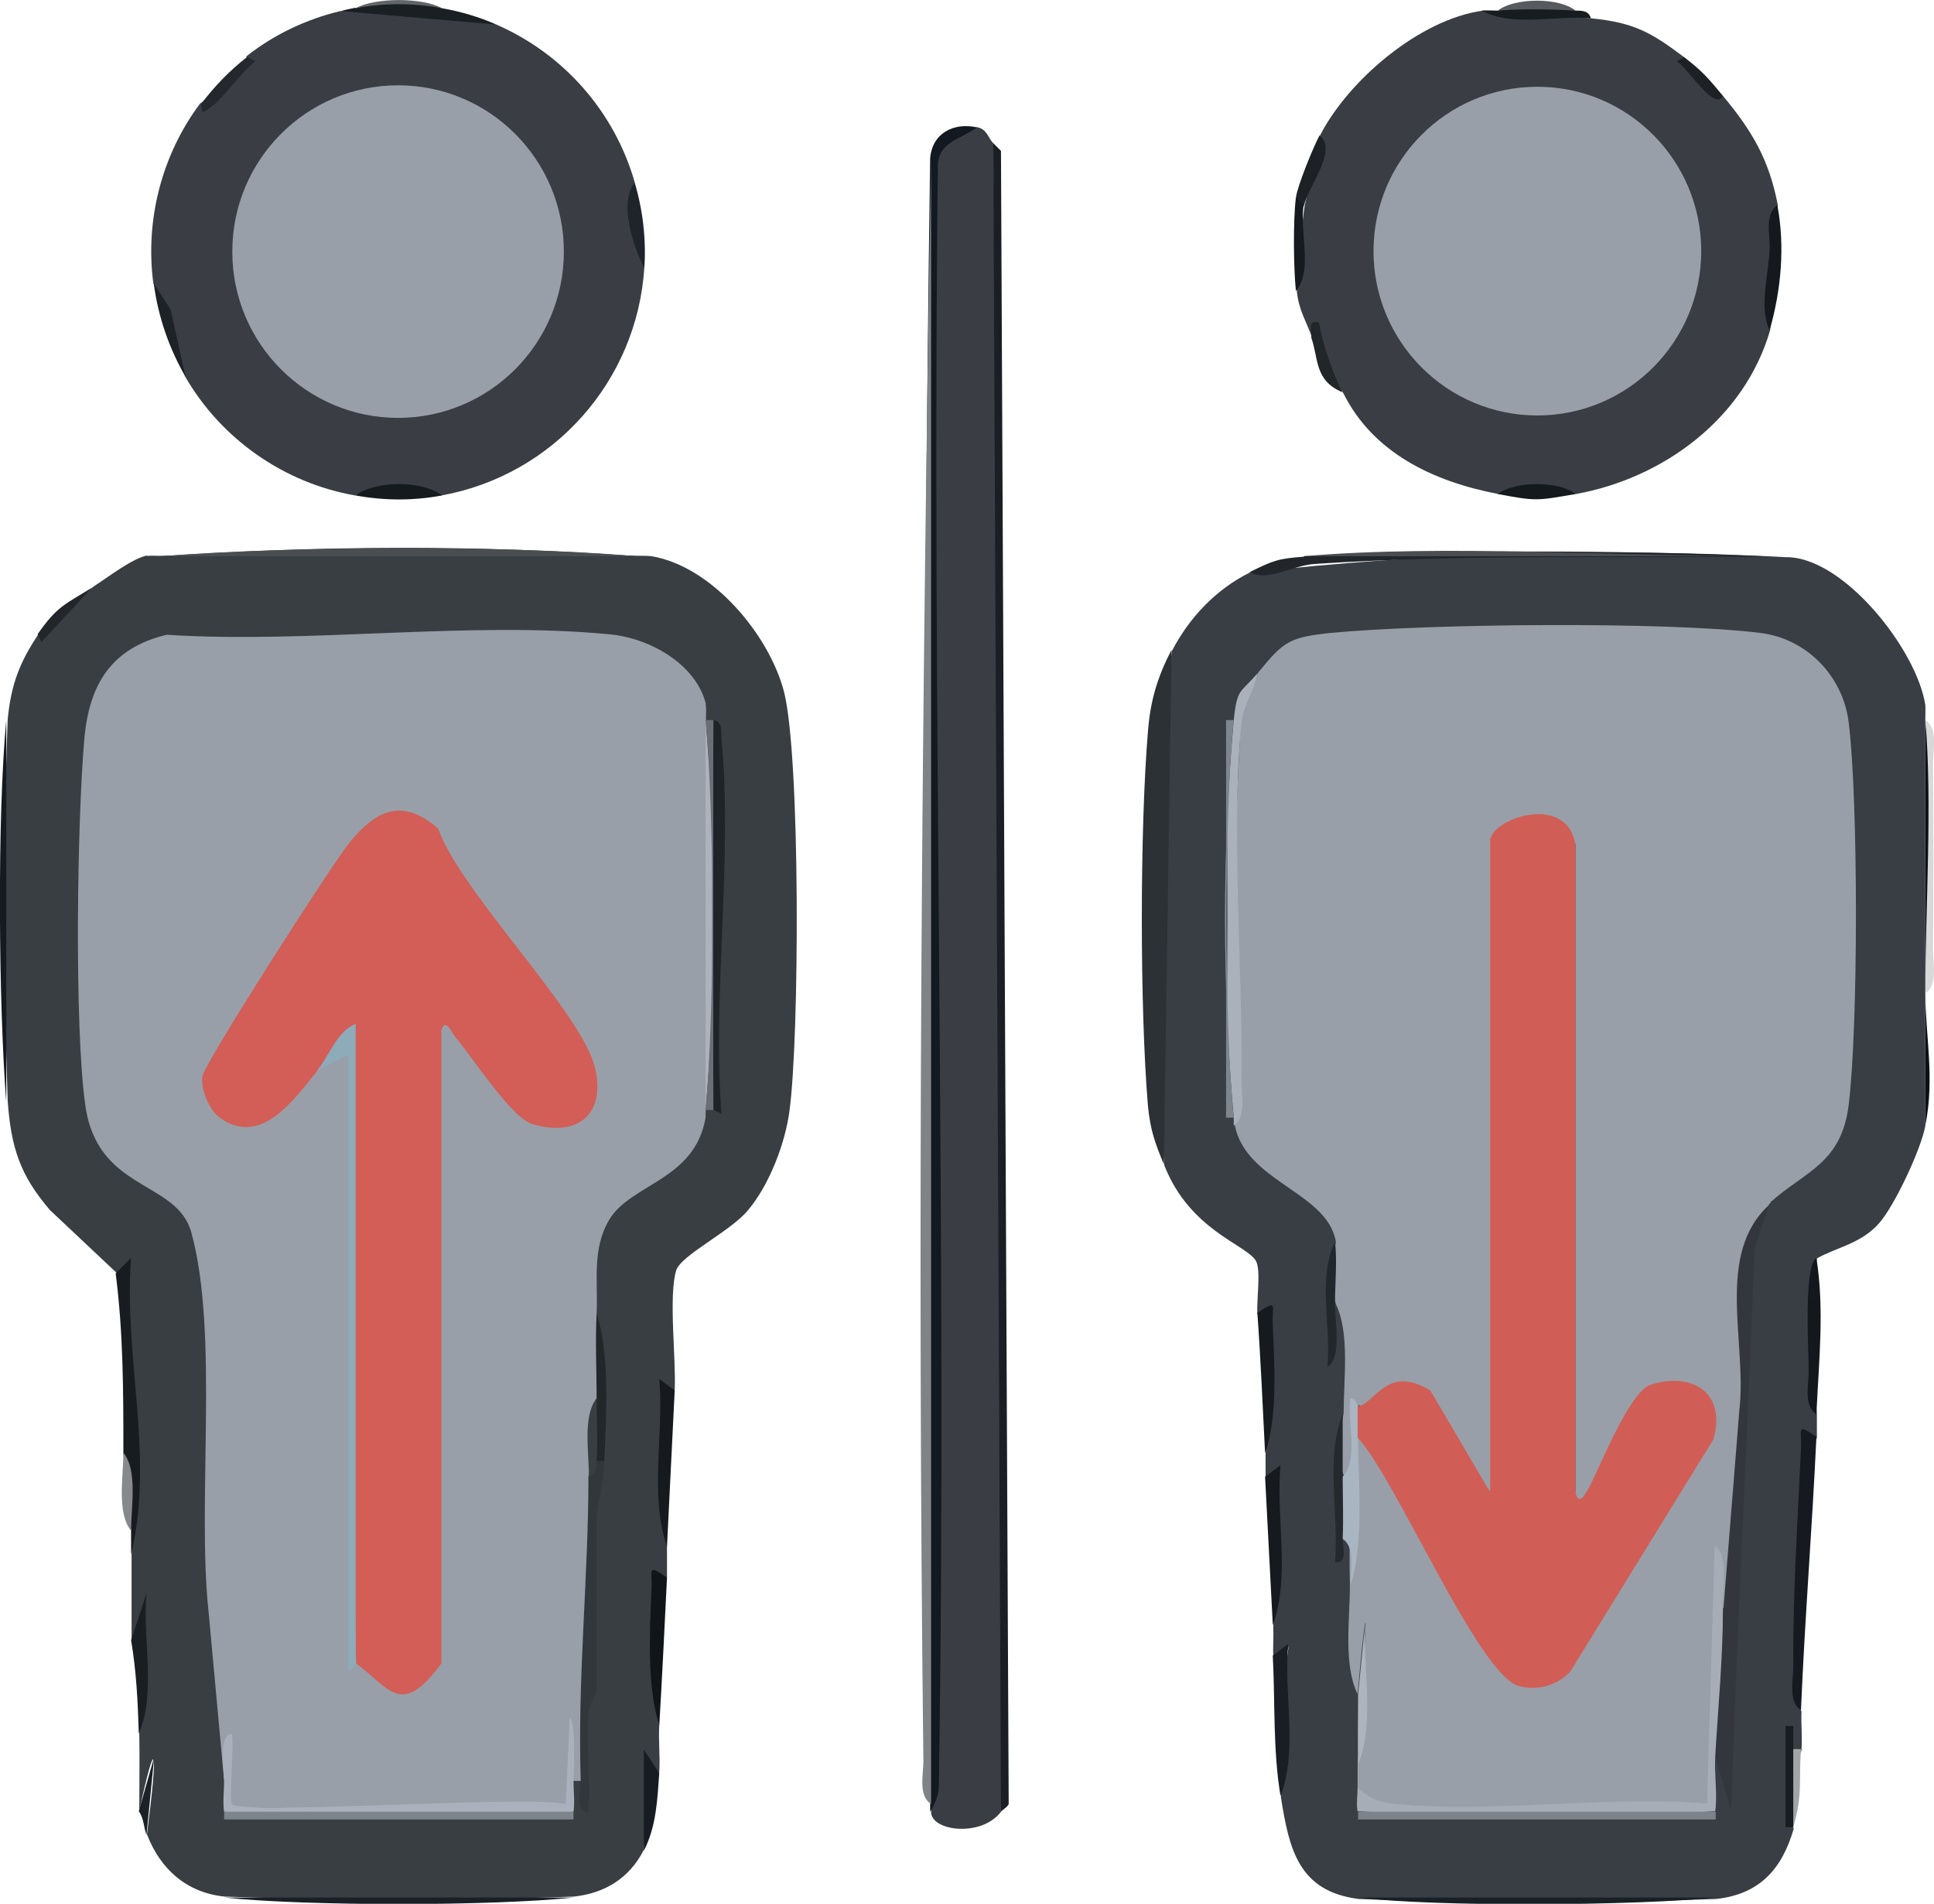 <?xml version="1.0" encoding="UTF-8"?><svg id="_圖層_1" xmlns="http://www.w3.org/2000/svg" viewBox="0 0 40.13 39.5"><defs><style>.cls-1{fill:#22252a;}.cls-2{fill:#191e24;}.cls-3{fill:#1d2226;}.cls-4{fill:#171c22;}.cls-5{fill:#33373d;}.cls-6{fill:#a9b6c1;}.cls-7{fill:#202429;}.cls-8{fill:#adb4be;}.cls-9{fill:#22262c;}.cls-10{fill:#14191d;}.cls-11{fill:#a3a4a6;}.cls-12{fill:#575a5e;}.cls-13{fill:#86888b;}.cls-14{fill:#999fa8;}.cls-15{fill:#1e2429;}.cls-16{fill:#181d22;}.cls-17{fill:#22262b;}.cls-18{fill:#15181d;}.cls-19{fill:#32373c;}.cls-20{fill:#d15e56;}.cls-21{fill:#1b1f25;}.cls-22{fill:#aab1bc;}.cls-23{fill:#161a1f;}.cls-24{fill:#8eabb9;}.cls-25{fill:#393e44;}.cls-26{fill:#24272c;}.cls-27{fill:#7c7e81;}.cls-28{fill:#4b4d51;}.cls-29{fill:#161a1e;}.cls-30{fill:#6a6f76;}.cls-31{fill:#101519;}.cls-32{fill:#2c3136;}.cls-33{fill:#7d838b;}.cls-34{fill:#d25e57;}.cls-35{fill:#4b4e51;}.cls-36{fill:#24292e;}.cls-37{fill:#1d2125;}.cls-38{fill:#1d2126;}.cls-39{fill:#393e43;}.cls-40{fill:#212629;}.cls-41{fill:#22272a;}.cls-42{fill:#aab1bb;}.cls-43{fill:#1a1f24;}.cls-44{fill:#d8d8d9;}.cls-45{fill:#22272b;}.cls-46{fill:#acb3bd;}.cls-47{fill:#7e848c;}.cls-48{fill:#14181c;}.cls-49{fill:#141a20;}.cls-50{fill:#0d1016;}.cls-51{fill:#191f25;}.cls-52{fill:#171c21;}.cls-53{fill:#a6adb7;}.cls-54{fill:#808386;}.cls-55{fill:#616468;}.cls-56{fill:#161a20;}.cls-57{fill:#7f858d;}.cls-58{fill:#131920;}.cls-59{fill:#171c20;}.cls-60{fill:#181f25;}.cls-61{fill:#151a1e;}.cls-62{fill:#1b2126;}.cls-63{fill:#3a3e44;}.cls-64{fill:#191e23;}</style></defs><path class="cls-63" d="M7.07.23c1.09-.08,2.17.01,3.23.28,1.4.61,2.45,1.81,2.87,3.27-.03.59.04,1.19.2,1.77-.15,2.36-1.89,4.31-4.21,4.73-.59-.11-1.2-.1-1.79,0-1.48-.26-2.78-1.17-3.53-2.47l-.66-1.94c-.17-1.32.18-2.66.97-3.72.41-.28,1.05-.84.96-.98.57-.45,1.24-.77,1.95-.94h.01Z"/><path class="cls-43" d="M7.38.17C7.96,0,8.59,0,9.17.17c.39.07.77.18,1.13.34l-3.23-.28c.1-.03.21-.05.31-.07h0Z"/><path class="cls-3" d="M3.19,5.88l.35.54.31,1.4c-.34-.59-.57-1.25-.66-1.94h0Z"/><path class="cls-61" d="M9.17,10.28c-.59.11-1.19.11-1.79,0,.42-.32,1.4-.31,1.79,0Z"/><path class="cls-15" d="M13.37,5.56c-.24-.45-.53-1.37-.2-1.77.17.57.24,1.18.2,1.77Z"/><path class="cls-26" d="M4.17,2.16c.28-.37.6-.7.96-.98l.17.09c-.33.26-.64.75-.96.98-.15.11-.16.1-.16-.09Z"/><path class="cls-55" d="M9.17.17c-.59-.11-1.2-.11-1.79,0,.42-.23,1.4-.22,1.79,0Z"/><ellipse class="cls-14" cx="8.26" cy="5.22" rx="3.44" ry="3.45"/><path class="cls-39" d="M3.04,11.54c3.47-.1,7-.11,10.48,0,1.25.21,2.44,1.62,2.75,2.82.34,1.35.32,7.19.11,8.7-.09.67-.42,1.53-.86,2.05-.36.44-1.39.93-1.49,1.25-.16.54,0,1.81-.03,2.47-.26,1.02-.31,2.1-.16,3.24,0,.22,0,.43,0,.65-.26.94-.32,1.97-.16,3.07-.02.32.02.65,0,.97-.18.44-.28.98-.32,1.62-.3.59-.81.9-1.45.97-2.41.09-4.85.09-7.25,0-.78-.08-1.33-.56-1.61-1.29.24-1.9.18-2.06-.16-.49,0-.54.01-1.08,0-1.62,0-.98.05-1.95.16-2.91.02.05-.11,1.06-.32.97v-1.78c.07-1.92.01-3.85-.17-5.78.05-.12.14-.38.17-.37.03,0-.15.55-.32.32l-1.37-1.29c-.63-.73-.81-1.31-.88-2.26-.09-2.63-.1-5.29,0-7.93.07-.72.25-1.19.65-1.78.37-.32.75-.64,1.13-.97.31-.2.81-.59,1.13-.65h0Z"/><path class="cls-9" d="M3.36,11.54c3.26-.22,6.57-.24,9.83,0,.11,0,.22-.01.32,0H3.04c.09-.02.22,0,.32,0h0Z"/><path class="cls-35" d="M13.19,11.54c-2.58-.23-7.24-.21-9.83,0h9.83Z"/><path class="cls-52" d="M2.72,32.25v-.49l-.16-1.62c0-1.25,0-2.48-.16-3.72l.32-.32c-.16,2.04.49,4.13,0,6.15Z"/><path class="cls-49" d="M.13,22.87C-.03,20.83-.06,16.95.13,14.94v7.93Z"/><path class="cls-51" d="M11.9,39.37c-1.69.18-5.56.18-7.25,0h7.25Z"/><path class="cls-29" d="M14,28.85c-.05,1.07-.11,2.16-.16,3.24-.37-1.07-.06-2.36-.16-3.48l.32.24Z"/><path class="cls-31" d="M13.84,32.73c-.05,1.02-.1,2.05-.16,3.07-.26-.81-.2-1.97-.16-2.83.02-.4-.11-.53.32-.24Z"/><path class="cls-64" d="M2.88,35.97c-.02-.66-.05-1.29-.16-1.94l.32-.97c-.09.92.21,2.04-.16,2.91Z"/><path class="cls-4" d="M13.68,36.78c-.04.56-.06,1.11-.32,1.62v-2.1s.32.49.32.49Z"/><path class="cls-1" d="M1.91,12.19l-1.05,1.13-.08-.16c.42-.61.6-.63,1.13-.97h0Z"/><path class="cls-62" d="M3.04,38.07c-.06-.15-.05-.34-.16-.49l.32-1.13s-.16,1.62-.16,1.62Z"/><path class="cls-13" d="M2.72,31.76c-.3-.37-.16-1.11-.16-1.62.3.37.16,1.11.16,1.62Z"/><path class="cls-14" d="M14.64,14.62c.09,2.84.1,5.73,0,8.57-.22,1.3-1.56,1.37-2,2.12-.36.61-.23,1.27-.26,1.93.12.62.12,1.21,0,1.78-.06.55-.11,1.09-.16,1.62.11,2.09.05,4.19-.16,6.31h-.16c-.08.14-.11.32-.08.55-2.37.03-4.73.03-7.09,0,.03-.98,0-1.17-.08-.56l-.32-3.48c-.25-2.26.22-5.78-.36-7.89-.3-1.09-1.95-.84-2.2-2.64-.23-1.62-.17-5.9-.02-7.6.1-1.14.57-1.89,1.71-2.16,2.95.19,6.28-.29,9.18-.01.82.07,1.81.61,2.01,1.46h0Z"/><path class="cls-22" d="M11.9,36.94c0,.21.03.46,0,.65-2.26.13-4.91.13-7.25,0-.03-.18,0-.44,0-.65,0-.22-.13-.94.16-.97.05.26-.06,1.4,0,1.46.24.24,6.08-.19,6.93,0l.08-1.78c.13,0,.09,1.09.08,1.29Z"/><path class="cls-19" d="M12.54,30.31c-.01.42-.16,1-.16,1.21v3.56c0,.05-.16.27-.17.48-.04.67.04,1.35,0,2.03-.28.03-.16-.46-.16-.65-.07-2.11.16-4.2.16-6.31l.16-.32c.05-.14.1-.14.16,0h0Z"/><path class="cls-46" d="M14.64,14.94c.24,2.64.24,5.45,0,8.09,0,.05,0,.11,0,.16v-8.57c.02.09,0,.22,0,.32Z"/><path class="cls-7" d="M14.8,14.94c.2.02.16.24.17.39.24,2.45-.19,5.28,0,7.78l-.16-.08c-.04-2.6-.04-5.46,0-8.09Z"/><path class="cls-30" d="M14.8,23.03h-.16c.19-2.04.19-6.05,0-8.09h.16v8.09Z"/><path class="cls-47" d="M11.9,37.59c0,.05,0,.11,0,.16h-7.25c0-.05,0-.11,0-.16h7.25Z"/><path class="cls-41" d="M12.54,30.31h-.16c-.17-.38-.09-.88,0-1.29,0-.59-.03-1.19,0-1.78.28.9.2,2.12.16,3.07Z"/><path class="cls-34" d="M9.16,21.41v13.1c-.83,1.13-1.06.54-1.77,0-.1-4.15-.13-8.35-.08-12.61-.26-.07-.5.03-.72.31-.48.59-1.17,1.6-2.03.98-.22-.16-.4-.59-.36-.86s2.7-4.42,3.06-4.86c.55-.67,1.1-.92,1.83-.28.47,1.33,3.01,3.84,3.26,4.98.22.97-.38,1.43-1.31,1.15-.43-.13-1.25-1.4-1.59-1.8-.09-.11-.22-.44-.3-.11h0Z"/><path class="cls-24" d="M7.39,34.51s-.16.28-.16.08v-12.7l-.65.32c.26-.31.4-.8.8-.97v13.27h0Z"/><path class="cls-39" d="M12.38,30.31c-.01.13,0,.28-.16.32,0-.51-.13-1.25.16-1.62,0,.42.03.88,0,1.29Z"/><path class="cls-63" d="M30.76.22c.76.05,1.51.1,2.26.16.9.09,1.25.3,1.93.81.19.31.46.67.81.81.59.71.95,1.31,1.13,2.26l-.16,2.59c-.53,1.83-2.21,3.07-4.03,3.4h-1.61c-1.35-.26-2.6-.85-3.22-2.1l-.32-.44c-.18-.77-.28-1-.32-.69-.11-.33-.28-.57-.32-.97.03-.62.08-1.21.16-1.78.11-.47.22-.95.32-1.46.59-1.15,2.07-2.41,3.38-2.59h0Z"/><path class="cls-18" d="M36.72,6.85c-.23-.45-.02-1.15,0-1.7.01-.28-.11-.71.16-.89.16.85.08,1.75-.16,2.59Z"/><path class="cls-10" d="M32.69,10.25c-.8.14-.82.15-1.61,0,.36-.28,1.29-.27,1.61,0Z"/><path class="cls-59" d="M31.08.22c.52-.16,1.09-.16,1.61,0,.13,0,.28,0,.32.16-.72-.07-1.64.19-2.26-.16.1-.01.22,0,.32,0Z"/><path class="cls-40" d="M27.86,8.14c-.59-.24-.5-.71-.65-1.13,0-.22-.07-.37.16-.32.07.44.29,1.07.49,1.46Z"/><path class="cls-37" d="M27.05,4.26c-.09.11-.14.06-.16-.16.03-.24.36-1.05.49-1.29.4.3-.27,1.11-.32,1.46Z"/><path class="cls-61" d="M27.05,4.26c-.09.55.2,1.34-.16,1.78-.05-.47-.06-1.49,0-1.94,0,0,.16.16.16.16Z"/><path class="cls-38" d="M35.75,2c-.2.3-.72-.59-.96-.73l.16-.08c.38.29.51.45.81.81Z"/><path class="cls-12" d="M32.69.22c-.49-.03-1.13-.04-1.61,0,.36-.28,1.29-.27,1.61,0Z"/><ellipse class="cls-14" cx="31.9" cy="5.21" rx="3.4" ry="3.41"/><path class="cls-25" d="M39.95,14.62v8.74c-.09.49-.64,1.66-.96,2.02-.38.43-.89.5-1.29.73-.09,1.09-.09,2.17,0,3.24,0,.16,0,.32,0,.49-.09.05-.16.1-.16.16-.13,1.66-.22,3.39-.24,5.03,0,.17.01.32.08.48-.01.27.02.54,0,.81-.05.14-.1.14-.16,0-.16.5-.09,1.46,0,1.62-.24.83-.7,1.36-1.61,1.46-2.46.09-4.95.1-7.42,0-1.25-.16-1.44-1.04-1.61-2.1-.04-1.09.01-2.14.16-3.15-.08.34-.19.42-.32.24-.01-.22.01-.43,0-.65.07-1.02.07-2.05,0-3.07.28-.54.15.24-.16,0,0-.16,0-.32,0-.49l.06-.94-.03-1.85-.2-.13c-.02-.3.08-.9-.03-1.1-.2-.34-1.37-.63-1.9-1.98-.31-3.48-.35-7.22.16-10.68.36-.69.91-1.27,1.61-1.62,3.64-.41,7.35-.52,11.12-.32,1.2-.02,2.73,1.93,2.9,3.07Z"/><path class="cls-32" d="M24.15,24.16c-.18-.44-.28-.7-.33-1.21-.17-2.02-.17-5.75,0-7.78.05-.64.2-1.13.49-1.69,0,0-.16,10.68-.16,10.68Z"/><path class="cls-17" d="M27.05,11.54c3.17-.13,6.34-.13,9.51,0h.49c-3.13.05-6.63-.05-9.76.16-.49.03-.98.38-1.36.17.49-.24.58-.28,1.13-.32Z"/><path class="cls-50" d="M39.95,14.94c.22,1.86.14,3.8,0,5.66,0,.87.2,1.77,0,2.75v-8.74c.01.1,0,.22,0,.32Z"/><path class="cls-28" d="M36.56,11.54c-3,0-6.59-.25-9.51,0h9.51Z"/><path class="cls-56" d="M37.69,29.82c-.09,1.92-.24,3.75-.32,5.66-.27-.17-.16-.61-.16-.89-.01-1.52.09-3.02.16-4.54.02-.4-.11-.53.32-.24h0Z"/><path class="cls-60" d="M35.6,39.37c-1.64.17-5.8.2-7.42,0h7.42Z"/><path class="cls-44" d="M39.95,20.6c0-1.79.15-3.92,0-5.66.27.17.16.61.16.89.01,1.29.01,2.6,0,3.89,0,.28.1.72-.16.89h0Z"/><path class="cls-2" d="M26.57,37.26c-.16-.96-.11-1.95-.16-2.91l.32-.24c-.1,1.01.21,2.2-.16,3.15Z"/><path class="cls-23" d="M26.41,33.71c-.05-1.02-.11-2.05-.16-3.07l.32-.24c-.1,1.07.21,2.31-.16,3.32Z"/><path class="cls-23" d="M26.25,30.15c-.05-.97-.09-1.94-.16-2.91.44-.29.3-.16.32.24.03.82.11,1.91-.16,2.67Z"/><path class="cls-48" d="M37.69,29.34c-.27-.17-.16-.61-.16-.89,0-.42-.11-2.18.16-2.35.17,1.07.05,2.14,0,3.24Z"/><path class="cls-11" d="M37.21,37.91c-.14-.45-.13-1.15,0-1.62h.16c-.05.67.04.93-.16,1.62Z"/><path class="cls-14" d="M36.72,24.97l-.36.68c-.16,2.53-.3,5.08-.44,7.63l-.17.09c-.15,1.21-.24,2.59-.27,4.13h-6.6c-.44.04-.67-.09-.71-.4,0-.16,0-.32,0-.49.09-1.35.32-4.97,0-1.46-.3-.61-.16-1.55-.16-2.26-.03-1.03.03-2.06.16-3.07l.25-.05c1,1.46,1.95,2.98,2.86,4.58.27.42.71.43,1.07.09.2-.19,2.79-4.4,2.91-4.71.35-.97-1.15-1.06-1.34-.11-.06.29-1.15,2.4-1.29,1.58-.01-.08.02-.16.06-.26v-13.43c-.52-.33-1.11-.36-1.77-.08l.32.11v13.2l-.32.2-.35.04-1.1-1.92c-.34-.18-.66-.08-.94.28l-.34-.19c-.07.33-.11.81-.11,1.43l-.2.03c-.14-.42-.08-.86,0-1.29,0-.71.13-1.66-.16-2.26-.11-.38-.11-.81,0-1.29-.17-1.04-1.87-1.24-2.1-2.43-.07-2.9-.03-5.81.15-8.74l.34-.65c.53-.65.65-.73,1.52-.82,2.01-.19,6.92-.24,8.88,0,.96.11,1.73.88,1.85,1.86.2,1.61.2,6.32,0,7.93-.15,1.22-.89,1.37-1.62,2.02v.02Z"/><path class="cls-5" d="M36.72,24.97l-.31.9c-.15,3.92-.36,7.8-.49,11.72l-.32-1.13c-.05-1.01-.03-2.08.16-3.07l.33-4.12c.17-1.42-.52-3.26.64-4.29h0Z"/><path class="cls-53" d="M35.75,33.38c0,1.03-.1,2.04-.16,3.07-.02.36.05.79,0,1.13-2.32.13-5.02.13-7.42,0-.03-.14,0-.33,0-.49.22.2.41.3.71.33,2.04.22,4.46-.18,6.54,0l.16-5.34c.3.16.16.97.16,1.29h0Z"/><path class="cls-42" d="M25.6,23.35c0-.05,0-.11,0-.16-.24-2.66-.24-5.59,0-8.25.07-.68.14-.55.49-.97-.07.38-.29.65-.33,1.04-.22,2.26.03,5.1,0,7.45,0,.28.1.72-.16.89Z"/><path class="cls-45" d="M25.44,14.94c.04,2.65.03,5.57,0,8.25v-8.25Z"/><path class="cls-57" d="M25.6,23.19h-.16v-8.25h.16c-.2,1.93-.2,6.33,0,8.25Z"/><path class="cls-33" d="M35.6,37.59c0,.05,0,.11,0,.16h-7.42c0-.05,0-.11,0-.16h7.42Z"/><path class="cls-6" d="M28.18,29.18c.47,0,.45.54,0,.65,0,.98.13,2.16-.16,3.07,0-.3.11-.8-.16-.97-.1-.4-.16-.9,0-1.29.34-.38.09-1.11.16-1.62.11-.02.15.17.16.16h0Z"/><path class="cls-8" d="M28.18,36.62c-.01-.49,0-.97,0-1.46l.16-1.62c-.09.98.21,2.15-.16,3.07Z"/><path class="cls-36" d="M27.86,30.63c0,.43.02.87,0,1.29,0,.18.11.53-.16.49.09-.98-.21-2.15.16-3.07v1.29Z"/><path class="cls-45" d="M27.7,27.07c0,.32.15,1.13-.16,1.29.09-.82-.21-1.83.16-2.59.05.35,0,.9,0,1.29Z"/><rect class="cls-16" x="37.05" y="35.81" width=".16" height="2.1"/><path class="cls-20" d="M28.18,29.18c.36-.07.6-.88,1.5-.33l1.24,2.11v-13.51c0-.46,1.6-1.02,1.77.08v13.43c.07.32.22.01.29-.11.24-.47.84-1.98,1.27-2.12.89-.28,1.58.19,1.3,1.14l-2.96,4.8c-.26.3-.7.42-1.08.31-.84-.24-2.57-4.35-3.34-5.15v-.65h0Z"/><path class="cls-63" d="M20.61,2.97c.2,11.38.25,23.24.16,34.62-.41.54-1.46.4-1.45,0,.11-11.31.13-22.69.07-34.13-.02-.54.42-.75.89-.82.2.04.23.23.32.32Z"/><path class="cls-58" d="M20.28,2.64c-.37.27-.85.3-.82.88-.13,11.17.2,22.35.02,33.52,0,.3-.17.52-.18.55v-.16c-.16-11.37-.16-22.74,0-34.14.04-.53.49-.75.96-.65h0Z"/><path class="cls-21" d="M20.77,3.13l.16,34.3c-.03.07-.12.11-.16.16l-.16-34.62c.05.05.11.11.16.16Z"/><path class="cls-27" d="M20.93,37.43l-.16-34.3.16,34.3Z"/><path class="cls-54" d="M19.32,37.43c-.27-.17-.16-.61-.16-.89-.13-11.06-.03-22.24.16-33.25v34.14Z"/></svg>